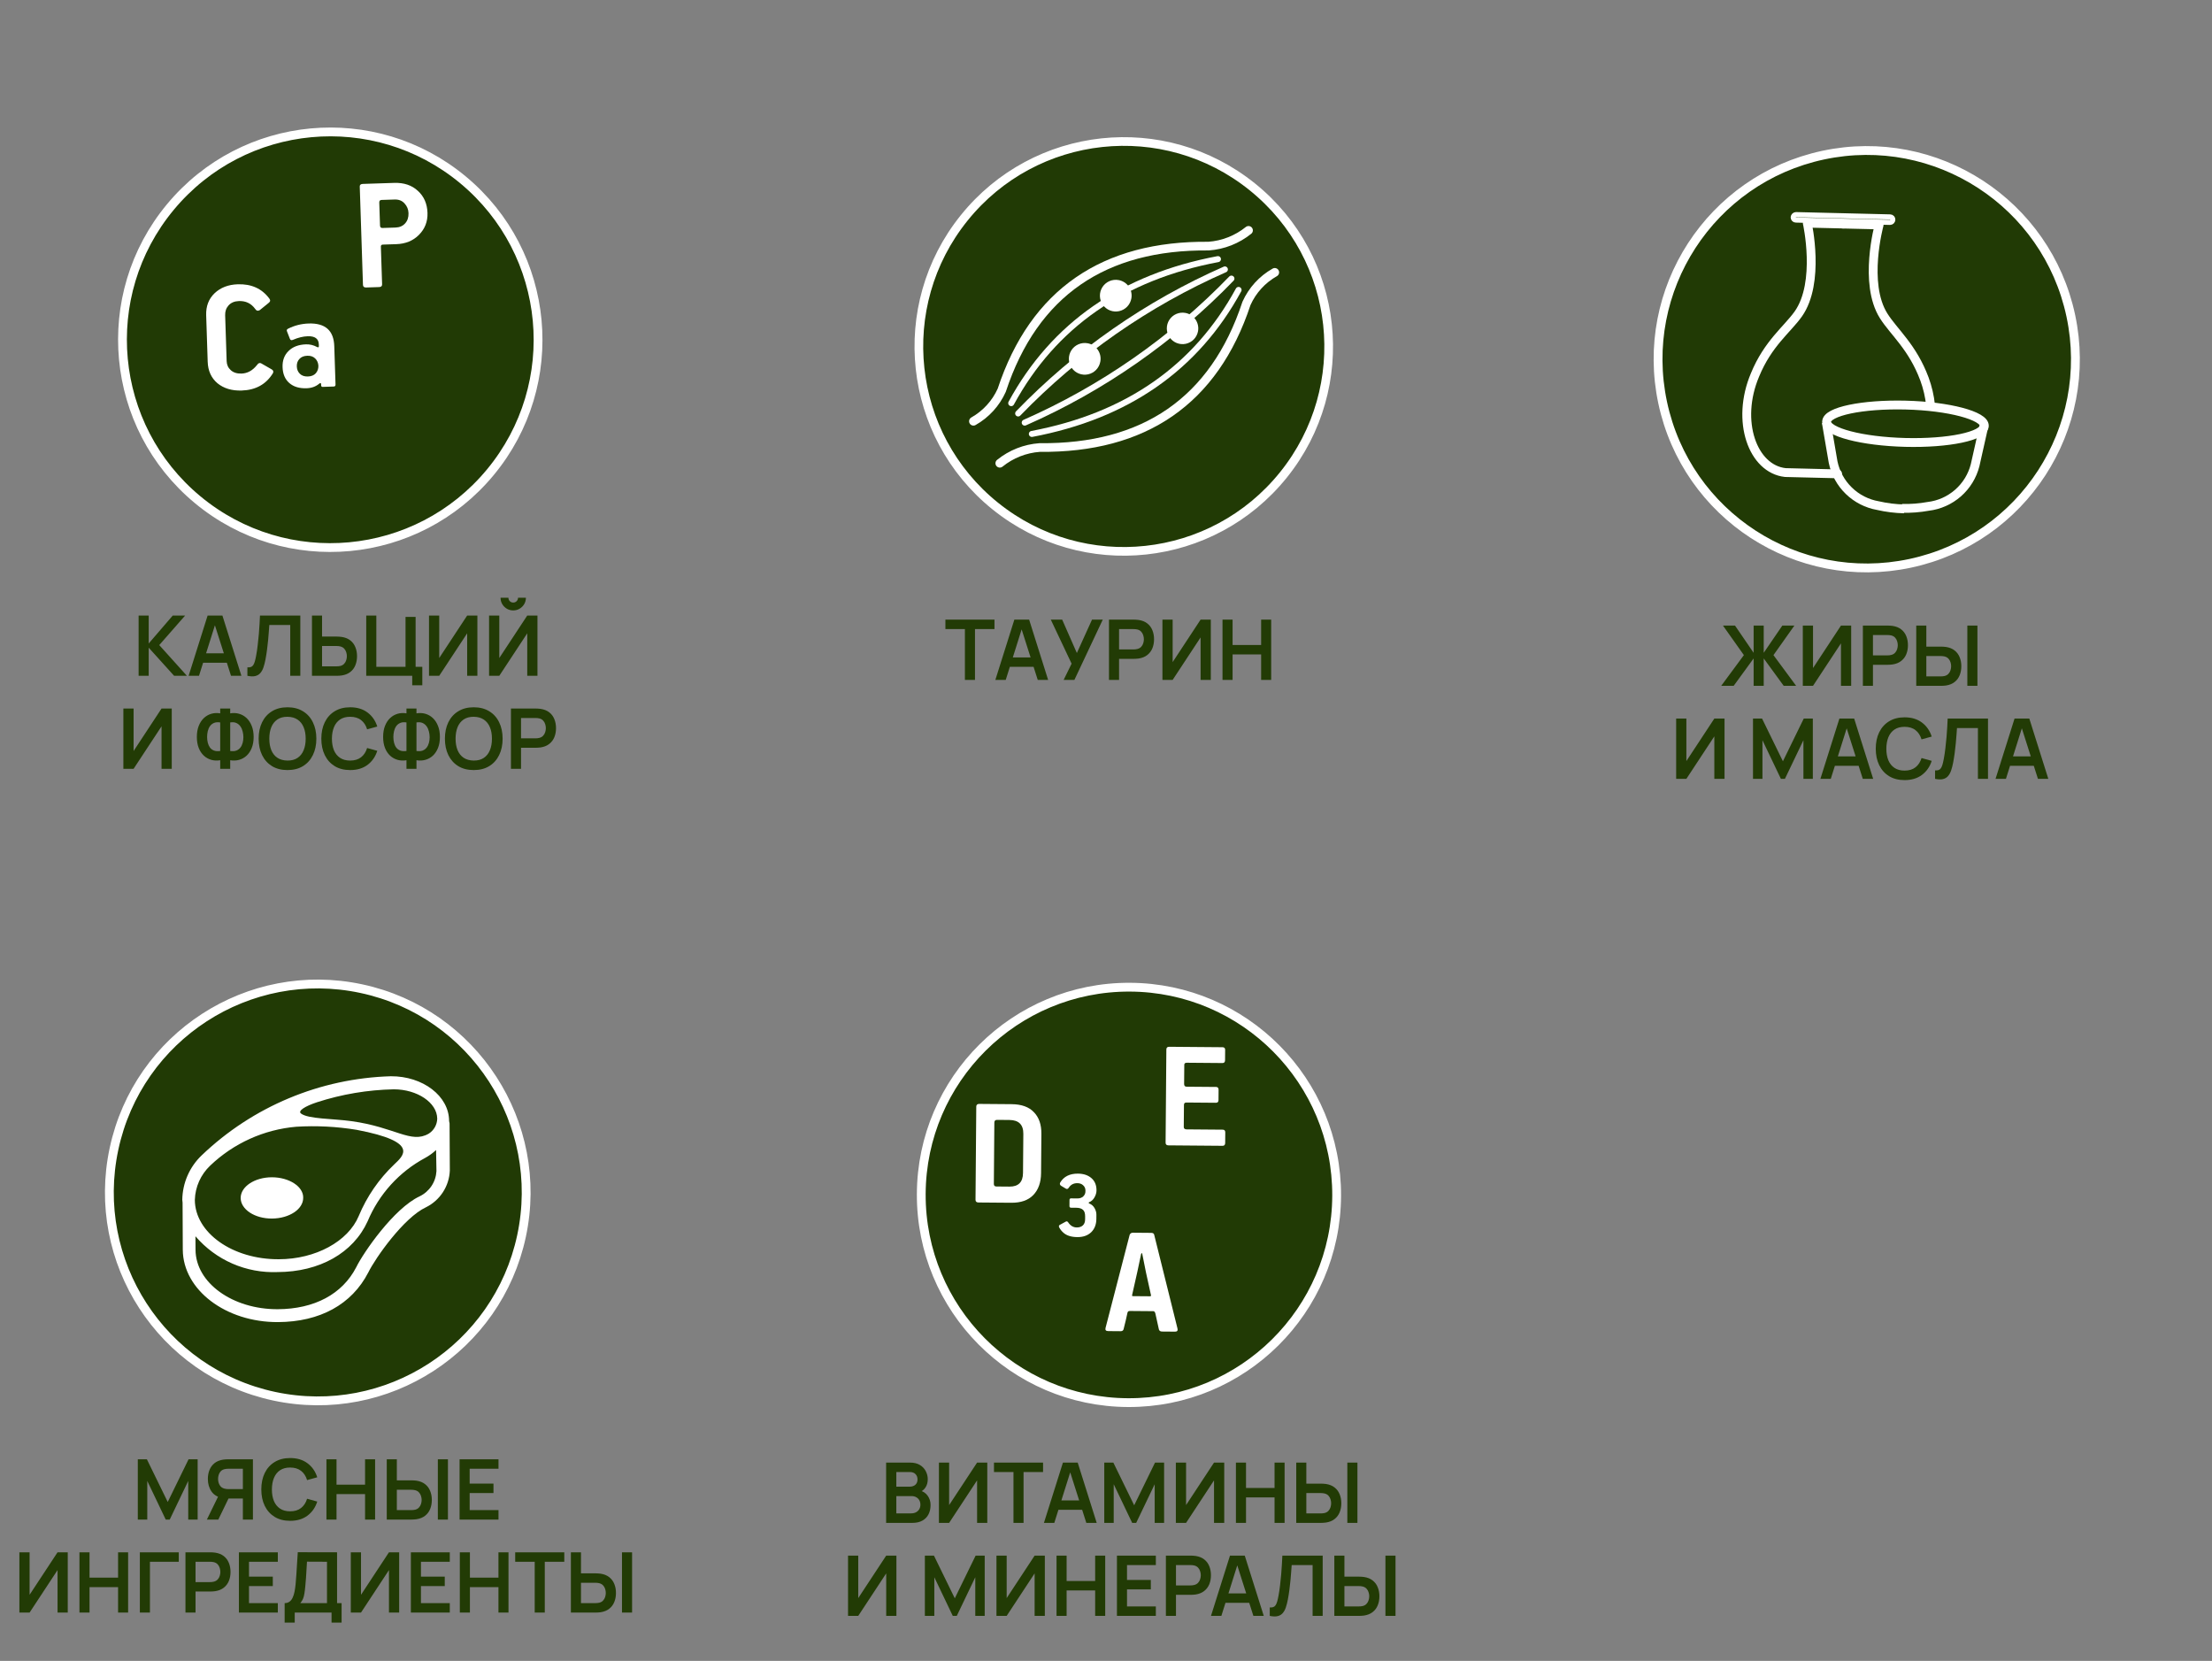 <?xml version="1.0" encoding="UTF-8"?> <svg xmlns="http://www.w3.org/2000/svg" width="333" height="250" viewBox="0 0 333 250" fill="none"><rect x="0" y="0" width="333" height="250" fill="#808080" stroke="none"/><g clip-path="url(#clip0_4065_1957)"><path d="M201.222 179.989C201.293 162.721 187.353 148.664 170.085 148.593C152.817 148.522 138.76 162.463 138.689 179.731C138.618 196.999 152.559 211.055 169.827 211.126C187.095 211.197 201.151 197.257 201.222 179.989Z" fill="#213A05" stroke="white" stroke-width="1.324" stroke-miterlimit="10"></path><path d="M173.762 185.889L177.255 199.939C177.348 200.276 177.227 200.444 176.89 200.441L174.942 200.425C174.686 200.423 174.526 200.317 174.464 200.109L173.93 197.699C173.868 197.474 173.765 197.361 173.62 197.36L170.061 197.331C170.013 197.331 169.973 197.338 169.941 197.354C169.909 197.354 169.876 197.37 169.844 197.401C169.828 197.417 169.812 197.433 169.796 197.449C169.795 197.465 169.779 197.497 169.747 197.545C169.73 197.593 169.722 197.625 169.722 197.641C169.572 198.361 169.381 199.169 169.149 200.065C169.099 200.273 168.946 200.376 168.69 200.374L166.838 200.359C166.485 200.356 166.35 200.195 166.433 199.875L170.058 185.883C170.14 185.659 170.309 185.548 170.566 185.55L173.307 185.573C173.58 185.575 173.731 185.68 173.762 185.889ZM173.256 194.88L172.514 191.507L171.959 188.736C171.944 188.624 171.904 188.6 171.839 188.663L171.791 188.735L171.215 191.448L170.442 194.881C170.425 194.977 170.424 195.041 170.44 195.073C170.456 195.089 170.512 195.098 170.608 195.099L173.109 195.119C173.27 195.12 173.319 195.041 173.256 194.88Z" fill="white"></path><path d="M178.638 169.995L184.073 170.039C184.33 170.041 184.457 170.178 184.455 170.451L184.442 172.038C184.439 172.327 184.31 172.47 184.054 172.468L175.901 172.401C175.612 172.399 175.469 172.261 175.472 171.989L175.586 157.969C175.588 157.696 175.733 157.561 176.022 157.563L184.03 157.629C184.303 157.631 184.438 157.76 184.436 158.017L184.423 159.58C184.421 159.868 184.291 160.012 184.035 160.01L178.672 159.966C178.415 159.964 178.286 160.067 178.285 160.275L178.261 163.161C178.259 163.434 178.386 163.571 178.643 163.573L183.067 163.609C183.324 163.611 183.451 163.757 183.449 164.045L183.436 165.584C183.434 165.857 183.305 165.992 183.048 165.99L178.599 165.954C178.359 165.952 178.237 166.071 178.235 166.312L178.208 169.63C178.206 169.871 178.35 169.992 178.638 169.995Z" fill="white"></path><path d="M152.239 181.041L147.309 181.001C147.005 180.998 146.853 180.861 146.856 180.588L146.97 166.568C146.972 166.295 147.125 166.16 147.43 166.163L152.288 166.202C153.779 166.214 154.898 166.616 155.645 167.408C156.408 168.184 156.784 169.269 156.773 170.664L156.725 176.58C156.713 177.991 156.319 179.094 155.543 179.889C154.783 180.669 153.682 181.052 152.239 181.041ZM149.998 178.593L151.97 178.609C153.317 178.62 153.996 177.936 154.007 176.558L154.055 170.666C154.066 169.287 153.367 168.592 151.956 168.58L150.104 168.565C149.831 168.563 149.694 168.698 149.692 168.971L149.617 178.205C149.615 178.462 149.742 178.591 149.998 178.593Z" fill="white"></path><path d="M165.049 183.467C165.042 184.313 164.78 184.986 164.262 185.486C163.744 185.975 163.052 186.217 162.185 186.21C161.298 186.202 160.615 185.995 160.134 185.588C159.844 185.344 159.614 185.06 159.446 184.736C159.377 184.574 159.408 184.454 159.539 184.374L160.466 183.868C160.587 183.808 160.698 183.844 160.797 183.976C161.136 184.493 161.567 184.753 162.091 184.758C162.474 184.761 162.777 184.662 163 184.463C163.234 184.253 163.352 183.952 163.355 183.559L163.359 183.105C163.363 182.631 163.255 182.298 163.035 182.105C162.815 181.901 162.478 181.798 162.024 181.794L161.254 181.788C161.082 181.787 160.997 181.705 160.999 181.544L161.006 180.607C161.007 180.456 161.089 180.381 161.25 180.382L162.202 180.39C162.565 180.393 162.858 180.289 163.081 180.08C163.305 179.86 163.413 179.599 163.405 179.296L163.406 179.175C163.399 178.863 163.28 178.605 163.05 178.401C162.83 178.198 162.543 178.095 162.191 178.092C161.636 178.088 161.211 178.306 160.916 178.747C160.783 178.957 160.636 179.017 160.476 178.925L159.754 178.495C159.553 178.373 159.504 178.206 159.607 177.995C160.148 177.093 161.038 176.647 162.278 176.657C163.124 176.664 163.803 176.891 164.313 177.338C164.823 177.786 165.075 178.403 165.069 179.189C165.066 179.541 164.962 179.893 164.758 180.244C164.564 180.585 164.305 180.82 163.981 180.949C163.921 180.968 163.89 180.998 163.89 181.038C163.89 181.079 163.914 181.114 163.965 181.145C164.326 181.289 164.596 181.523 164.775 181.847C164.964 182.171 165.057 182.504 165.054 182.847L165.049 183.467Z" fill="white"></path><path d="M133.399 229.225V220.153H136.996C137.61 220.153 138.111 220.277 138.502 220.525C138.897 220.768 139.189 221.081 139.378 221.463C139.571 221.846 139.667 222.24 139.667 222.648C139.667 223.148 139.548 223.572 139.308 223.92C139.073 224.269 138.752 224.504 138.345 224.626V224.311C138.916 224.441 139.348 224.712 139.642 225.124C139.94 225.535 140.09 226.003 140.09 226.528C140.09 227.066 139.987 227.536 139.781 227.939C139.575 228.343 139.268 228.658 138.861 228.884C138.458 229.111 137.958 229.225 137.362 229.225H133.399ZM134.936 227.795H137.173C137.437 227.795 137.675 227.742 137.885 227.637C138.095 227.528 138.258 227.377 138.376 227.184C138.498 226.986 138.559 226.753 138.559 226.484C138.559 226.241 138.506 226.022 138.401 225.829C138.296 225.636 138.143 225.483 137.941 225.369C137.74 225.252 137.498 225.193 137.217 225.193H134.936V227.795ZM134.936 223.775H136.978C137.196 223.775 137.391 223.733 137.563 223.649C137.736 223.565 137.872 223.442 137.973 223.278C138.074 223.114 138.124 222.912 138.124 222.673C138.124 222.358 138.023 222.096 137.822 221.886C137.62 221.676 137.339 221.571 136.978 221.571H134.936V223.775ZM148.63 229.225H147.093V222.83L142.885 229.225H141.348V220.153H142.885V226.547L147.093 220.153H148.63V229.225ZM152.571 229.225V221.577H149.635V220.153H157.025V221.577H154.089V229.225H152.571ZM157.156 229.225L160.016 220.153H162.24L165.1 229.225H163.537L160.942 221.085H161.282L158.718 229.225H157.156ZM158.75 227.259V225.842H163.512V227.259H158.75ZM166.239 229.225V220.153H167.606L170.743 226.579L173.88 220.153H175.247V229.225H173.83V223.41L171.045 229.225H170.44L167.662 223.41V229.225H166.239ZM184.299 229.225H182.762V222.83L178.554 229.225H177.017V220.153H178.554V226.547L182.762 220.153H184.299V229.225ZM186.06 229.225V220.153H187.578V223.971H191.875V220.153H193.387V229.225H191.875V225.394H187.578V229.225H186.06ZM195.14 229.225V220.153H196.658V223.322H198.889C198.973 223.322 199.086 223.326 199.229 223.334C199.371 223.339 199.502 223.351 199.619 223.372C200.14 223.452 200.571 223.626 200.911 223.895C201.255 224.164 201.509 224.504 201.673 224.916C201.841 225.323 201.925 225.775 201.925 226.27C201.925 226.77 201.841 227.226 201.673 227.637C201.509 228.044 201.255 228.383 200.911 228.651C200.571 228.92 200.14 229.094 199.619 229.174C199.502 229.191 199.371 229.204 199.229 229.212C199.09 229.22 198.977 229.225 198.889 229.225H195.14ZM196.658 227.801H198.826C198.914 227.801 199.008 227.797 199.109 227.788C199.214 227.78 199.313 227.765 199.405 227.744C199.653 227.681 199.848 227.57 199.991 227.41C200.138 227.251 200.241 227.07 200.3 226.869C200.363 226.663 200.394 226.463 200.394 226.27C200.394 226.077 200.363 225.88 200.3 225.678C200.241 225.476 200.138 225.296 199.991 225.136C199.848 224.977 199.653 224.865 199.405 224.802C199.313 224.777 199.214 224.76 199.109 224.752C199.008 224.743 198.914 224.739 198.826 224.739H196.658V227.801ZM202.832 229.225V220.153H204.35V229.225H202.832ZM134.948 243.225H133.411V236.83L129.203 243.225H127.666V234.153H129.203V240.547L133.411 234.153H134.948V243.225ZM139.231 243.225V234.153H140.598L143.736 240.579L146.873 234.153H148.24V243.225H146.822V237.41L144.038 243.225H143.433L140.655 237.41V243.225H139.231ZM157.292 243.225H155.755V236.83L151.547 243.225H150.01V234.153H151.547V240.547L155.755 234.153H157.292V243.225ZM159.053 243.225V234.153H160.571V237.971H164.868V234.153H166.38V243.225H164.868V239.394H160.571V243.225H159.053ZM168.146 243.225V234.153H174.004V235.577H169.664V237.813H173.248V239.237H169.664V241.801H174.004V243.225H168.146ZM175.516 243.225V234.153H179.264C179.352 234.153 179.466 234.157 179.604 234.166C179.743 234.17 179.871 234.183 179.988 234.204C180.513 234.283 180.946 234.458 181.286 234.726C181.631 234.995 181.885 235.335 182.048 235.747C182.216 236.154 182.3 236.608 182.3 237.108C182.3 237.603 182.216 238.057 182.048 238.468C181.88 238.876 181.624 239.214 181.28 239.483C180.94 239.751 180.509 239.926 179.988 240.006C179.871 240.022 179.741 240.035 179.598 240.043C179.459 240.052 179.348 240.056 179.264 240.056H177.034V243.225H175.516ZM177.034 238.638H179.201C179.285 238.638 179.38 238.634 179.485 238.626C179.589 238.617 179.686 238.601 179.774 238.575C180.026 238.512 180.224 238.401 180.366 238.242C180.513 238.082 180.616 237.901 180.675 237.7C180.738 237.498 180.77 237.301 180.77 237.108C180.77 236.914 180.738 236.717 180.675 236.516C180.616 236.31 180.513 236.127 180.366 235.967C180.224 235.808 180.026 235.697 179.774 235.634C179.686 235.608 179.589 235.594 179.485 235.589C179.38 235.581 179.285 235.577 179.201 235.577H177.034V238.638ZM182.305 243.225L185.165 234.153H187.389L190.249 243.225H188.687L186.091 235.085H186.431L183.867 243.225H182.305ZM183.899 241.259V239.842H188.661V241.259H183.899ZM191.152 243.225V241.952C191.353 241.965 191.523 241.95 191.662 241.908C191.8 241.862 191.916 241.776 192.008 241.65C192.105 241.52 192.189 241.337 192.26 241.102C192.332 240.862 192.401 240.562 192.468 240.201C192.565 239.684 192.645 239.147 192.708 238.588C192.775 238.025 192.831 237.473 192.878 236.931C192.924 236.385 192.96 235.873 192.985 235.394C193.01 234.915 193.031 234.502 193.048 234.153H199.121V243.225H197.602V235.577H194.453C194.432 235.858 194.406 236.198 194.377 236.597C194.352 236.992 194.316 237.421 194.27 237.883C194.228 238.345 194.173 238.823 194.106 239.319C194.043 239.814 193.965 240.302 193.873 240.78C193.789 241.217 193.688 241.61 193.571 241.958C193.453 242.303 193.296 242.588 193.098 242.815C192.905 243.038 192.651 243.187 192.336 243.262C192.025 243.338 191.63 243.325 191.152 243.225ZM200.874 243.225V234.153H202.392V237.322H204.622C204.706 237.322 204.82 237.326 204.962 237.334C205.105 237.339 205.235 237.351 205.353 237.372C205.874 237.452 206.304 237.626 206.644 237.895C206.989 238.164 207.243 238.504 207.407 238.916C207.575 239.323 207.659 239.775 207.659 240.27C207.659 240.77 207.575 241.226 207.407 241.637C207.243 242.044 206.989 242.383 206.644 242.651C206.304 242.92 205.874 243.094 205.353 243.174C205.235 243.191 205.105 243.204 204.962 243.212C204.824 243.22 204.71 243.225 204.622 243.225H200.874ZM202.392 241.801H204.559C204.647 241.801 204.742 241.797 204.843 241.788C204.948 241.78 205.046 241.765 205.139 241.744C205.387 241.681 205.582 241.57 205.725 241.41C205.872 241.251 205.974 241.07 206.033 240.869C206.096 240.663 206.128 240.463 206.128 240.27C206.128 240.077 206.096 239.88 206.033 239.678C205.974 239.476 205.872 239.296 205.725 239.136C205.582 238.977 205.387 238.865 205.139 238.802C205.046 238.777 204.948 238.76 204.843 238.752C204.742 238.743 204.647 238.739 204.559 238.739H202.392V241.801ZM208.566 243.225V234.153H210.084V243.225H208.566Z" fill="#223B05"></path><path d="M193.206 71.488C203.888 58.216 201.788 38.799 188.517 28.117C175.246 17.435 155.828 19.534 145.146 32.805C134.464 46.077 136.563 65.495 149.835 76.176C163.106 86.858 182.524 84.759 193.206 71.488Z" fill="#213A05" stroke="white" stroke-width="1.306" stroke-miterlimit="10"></path><path d="M146.543 63.409C148.425 62.347 149.918 60.711 150.804 58.74C155.678 43.981 166.261 36.891 181.94 37.045C184.14 36.886 186.238 36.059 187.956 34.676" stroke="white" stroke-width="1.306" stroke-linecap="round" stroke-linejoin="round"></path><path d="M152.232 60.681C158.64 48.904 169.087 41.696 183.352 39.003" stroke="white" stroke-width="0.905" stroke-linecap="round" stroke-linejoin="round"></path><path d="M153.277 62.233C162.147 53.057 172.716 45.694 184.397 40.555" stroke="white" stroke-width="0.905" stroke-linecap="round" stroke-linejoin="round"></path><path d="M186.457 43.64C180.049 55.416 169.602 62.625 155.338 65.317" stroke="white" stroke-width="0.905" stroke-linecap="round" stroke-linejoin="round"></path><path d="M185.381 41.935C176.512 51.111 165.942 58.474 154.262 63.613" stroke="white" stroke-width="0.905" stroke-linecap="round" stroke-linejoin="round"></path><path d="M191.908 40.997C190.025 42.059 188.532 43.695 187.647 45.667C182.773 60.425 172.19 67.515 156.511 67.362C154.316 67.519 152.222 68.346 150.512 69.73" stroke="white" stroke-width="1.306" stroke-linecap="round" stroke-linejoin="round"></path><path d="M170.318 44.917C170.236 45.382 170.018 45.813 169.692 46.154C169.365 46.495 168.944 46.732 168.483 46.834C168.022 46.936 167.541 46.898 167.101 46.727C166.66 46.555 166.281 46.257 166.011 45.869C165.741 45.482 165.592 45.023 165.582 44.55C165.573 44.078 165.705 43.614 165.96 43.216C166.215 42.819 166.582 42.505 167.015 42.317C167.448 42.128 167.927 42.072 168.392 42.156C168.701 42.21 168.995 42.324 169.259 42.492C169.524 42.66 169.752 42.878 169.931 43.135C170.11 43.392 170.236 43.681 170.303 43.987C170.369 44.293 170.374 44.609 170.318 44.917Z" fill="white"></path><path d="M165.646 54.427C165.564 54.892 165.346 55.322 165.02 55.664C164.693 56.005 164.272 56.242 163.811 56.344C163.35 56.446 162.869 56.408 162.429 56.236C161.989 56.065 161.609 55.766 161.339 55.379C161.069 54.991 160.92 54.532 160.911 54.06C160.901 53.588 161.033 53.123 161.288 52.726C161.543 52.328 161.91 52.015 162.343 51.827C162.776 51.638 163.255 51.582 163.72 51.666C164.029 51.719 164.323 51.833 164.587 52.001C164.852 52.169 165.08 52.388 165.259 52.645C165.438 52.902 165.564 53.191 165.631 53.497C165.697 53.803 165.702 54.119 165.646 54.427Z" fill="white"></path><path d="M180.353 49.86C180.268 50.32 180.048 50.745 179.722 51.081C179.396 51.417 178.978 51.648 178.52 51.747C178.062 51.845 177.586 51.805 177.15 51.633C176.715 51.46 176.341 51.163 176.075 50.778C175.808 50.392 175.662 49.937 175.655 49.469C175.647 49.001 175.778 48.541 176.032 48.148C176.285 47.754 176.65 47.444 177.079 47.258C177.508 47.071 177.983 47.016 178.444 47.099C178.751 47.155 179.044 47.27 179.306 47.439C179.568 47.608 179.794 47.827 179.972 48.083C180.149 48.34 180.274 48.629 180.339 48.934C180.405 49.239 180.409 49.553 180.353 49.86Z" fill="white"></path><path d="M145.259 102.339V94.691H142.323V93.267H149.713V94.691H146.777V102.339H145.259ZM149.844 102.339L152.704 93.267H154.928L157.788 102.339H156.225L153.63 94.2H153.97L151.406 102.339H149.844ZM151.438 100.373V98.956H156.2V100.373H151.438ZM160.124 102.339L161.321 99.895L158.19 93.267H159.903L162.114 98.294L164.395 93.267H166.014L161.743 102.339H160.124ZM166.949 102.339V93.267H170.697C170.785 93.267 170.899 93.272 171.037 93.28C171.176 93.284 171.304 93.297 171.422 93.318C171.947 93.398 172.379 93.572 172.719 93.841C173.064 94.109 173.318 94.45 173.482 94.861C173.65 95.269 173.734 95.722 173.734 96.222C173.734 96.718 173.65 97.171 173.482 97.583C173.314 97.99 173.057 98.328 172.713 98.597C172.373 98.866 171.942 99.04 171.422 99.12C171.304 99.137 171.174 99.149 171.031 99.158C170.892 99.166 170.781 99.17 170.697 99.17H168.467V102.339H166.949ZM168.467 97.753H170.634C170.718 97.753 170.813 97.749 170.918 97.74C171.023 97.732 171.119 97.715 171.207 97.69C171.459 97.627 171.657 97.516 171.8 97.356C171.947 97.196 172.049 97.016 172.108 96.814C172.171 96.612 172.203 96.415 172.203 96.222C172.203 96.029 172.171 95.831 172.108 95.63C172.049 95.424 171.947 95.241 171.8 95.082C171.657 94.922 171.459 94.811 171.207 94.748C171.119 94.723 171.023 94.708 170.918 94.704C170.813 94.695 170.718 94.691 170.634 94.691H168.467V97.753ZM182.278 102.339H180.741V95.945L176.533 102.339H174.996V93.267H176.533V99.662L180.741 93.267H182.278V102.339ZM184.039 102.339V93.267H185.557V97.085H189.854V93.267H191.366V102.339H189.854V98.509H185.557V102.339H184.039Z" fill="#223B05"></path><path d="M259.114 103.233L262.529 98.609L259.379 94.162H261.193L263.996 98.263V94.162H265.515V98.263L268.318 94.162H270.132L266.982 98.609L270.397 103.233H268.526L265.515 99.107V103.233H263.996V99.107L260.991 103.233H259.114ZM278.681 103.233H277.144V96.839L272.936 103.233H271.399V94.162H272.936V100.556L277.144 94.162H278.681V103.233ZM280.442 103.233V94.162H284.191C284.279 94.162 284.392 94.166 284.531 94.174C284.669 94.179 284.797 94.191 284.915 94.212C285.44 94.292 285.873 94.466 286.213 94.735C286.557 95.004 286.811 95.344 286.975 95.756C287.143 96.163 287.227 96.617 287.227 97.117C287.227 97.612 287.143 98.066 286.975 98.477C286.807 98.885 286.551 99.223 286.206 99.491C285.866 99.76 285.436 99.934 284.915 100.014C284.797 100.031 284.667 100.044 284.524 100.052C284.386 100.06 284.275 100.065 284.191 100.065H281.96V103.233H280.442ZM281.96 98.647H284.128C284.212 98.647 284.306 98.643 284.411 98.635C284.516 98.626 284.613 98.609 284.701 98.584C284.953 98.521 285.15 98.41 285.293 98.25C285.44 98.091 285.543 97.91 285.602 97.709C285.665 97.507 285.696 97.31 285.696 97.117C285.696 96.923 285.665 96.726 285.602 96.524C285.543 96.319 285.44 96.136 285.293 95.976C285.15 95.817 284.953 95.705 284.701 95.642C284.613 95.617 284.516 95.603 284.411 95.598C284.306 95.59 284.212 95.586 284.128 95.586H281.96V98.647ZM288.476 103.233V94.162H289.995V97.331H292.225C292.309 97.331 292.422 97.335 292.565 97.343C292.708 97.347 292.838 97.36 292.956 97.381C293.476 97.461 293.907 97.635 294.247 97.904C294.591 98.173 294.845 98.513 295.009 98.924C295.177 99.332 295.261 99.783 295.261 100.279C295.261 100.779 295.177 101.234 295.009 101.646C294.845 102.053 294.591 102.391 294.247 102.66C293.907 102.929 293.476 103.103 292.956 103.183C292.838 103.2 292.708 103.212 292.565 103.221C292.426 103.229 292.313 103.233 292.225 103.233H288.476ZM289.995 101.81H292.162C292.25 101.81 292.344 101.805 292.445 101.797C292.55 101.789 292.649 101.774 292.741 101.753C292.989 101.69 293.184 101.579 293.327 101.419C293.474 101.26 293.577 101.079 293.636 100.877C293.699 100.672 293.73 100.472 293.73 100.279C293.73 100.086 293.699 99.888 293.636 99.687C293.577 99.485 293.474 99.305 293.327 99.145C293.184 98.985 292.989 98.874 292.741 98.811C292.649 98.786 292.55 98.769 292.445 98.761C292.344 98.752 292.25 98.748 292.162 98.748H289.995V101.81ZM296.168 103.233V94.162H297.687V103.233H296.168ZM259.616 117.233H258.079V110.839L253.871 117.233H252.334V108.162H253.871V114.556L258.079 108.162H259.616V117.233ZM263.9 117.233V108.162H265.267L268.404 114.588L271.541 108.162H272.908V117.233H271.491V111.419L268.706 117.233H268.101L265.323 111.419V117.233H263.9ZM274.048 117.233L276.908 108.162H279.132L281.992 117.233H280.429L277.834 109.094H278.174L275.61 117.233H274.048ZM275.642 115.268V113.851H280.404V115.268H275.642ZM286.721 117.422C285.814 117.422 285.037 117.225 284.39 116.83C283.743 116.431 283.246 115.877 282.897 115.167C282.553 114.457 282.381 113.634 282.381 112.698C282.381 111.761 282.553 110.938 282.897 110.228C283.246 109.518 283.743 108.966 284.39 108.571C285.037 108.172 285.814 107.973 286.721 107.973C287.767 107.973 288.638 108.235 289.335 108.76C290.033 109.281 290.522 109.985 290.803 110.871L289.272 111.293C289.096 110.701 288.796 110.239 288.372 109.907C287.947 109.571 287.397 109.403 286.721 109.403C286.112 109.403 285.604 109.539 285.197 109.812C284.793 110.085 284.489 110.47 284.283 110.965C284.082 111.457 283.979 112.034 283.974 112.698C283.974 113.361 284.075 113.941 284.277 114.436C284.483 114.928 284.789 115.31 285.197 115.583C285.604 115.856 286.112 115.992 286.721 115.992C287.397 115.992 287.947 115.824 288.372 115.488C288.796 115.152 289.096 114.69 289.272 114.102L290.803 114.525C290.522 115.411 290.033 116.116 289.335 116.641C288.638 117.162 287.767 117.422 286.721 117.422ZM291.31 117.233V115.961C291.512 115.973 291.682 115.959 291.821 115.917C291.959 115.871 292.075 115.784 292.167 115.658C292.264 115.528 292.348 115.346 292.419 115.11C292.49 114.871 292.56 114.571 292.627 114.21C292.724 113.693 292.803 113.155 292.866 112.597C292.934 112.034 292.99 111.482 293.036 110.94C293.083 110.394 293.118 109.882 293.144 109.403C293.169 108.924 293.19 108.511 293.207 108.162H299.279V117.233H297.761V109.586H294.611C294.59 109.867 294.565 110.207 294.536 110.606C294.511 111.001 294.475 111.429 294.429 111.891C294.387 112.353 294.332 112.832 294.265 113.328C294.202 113.823 294.124 114.31 294.032 114.789C293.948 115.226 293.847 115.619 293.729 115.967C293.612 116.312 293.454 116.597 293.257 116.824C293.064 117.047 292.81 117.196 292.495 117.271C292.184 117.347 291.789 117.334 291.31 117.233ZM300.415 117.233L303.275 108.162H305.499L308.359 117.233H306.797L304.201 109.094H304.542L301.978 117.233H300.415ZM302.009 115.268V113.851H306.772V115.268H302.009Z" fill="#223B05"></path><path d="M311.745 47.53C308.132 30.563 291.449 19.737 274.483 23.349C257.516 26.962 246.69 43.645 250.303 60.612C253.915 77.579 270.598 88.405 287.565 84.792C304.532 81.179 315.358 64.496 311.745 47.53Z" fill="#213A05" stroke="white" stroke-width="1.33" stroke-miterlimit="10"></path><path d="M277.5 33.721L272.076 33.593C272.076 33.593 274.069 42.509 270.723 47.25C269.053 49.602 266.146 51.693 264.201 56.436C261.254 63.406 263.863 70.593 268.767 71.13L276.634 71.322" stroke="white" stroke-width="1.33" stroke-linecap="round" stroke-linejoin="round"></path><path d="M277.465 33.728L282.889 33.855C282.889 33.855 280.469 42.66 283.578 47.558C285.109 49.987 287.916 52.217 289.715 57.053C290.183 58.329 290.491 59.659 290.632 61.011" stroke="white" stroke-width="1.33" stroke-linecap="round" stroke-linejoin="round"></path><path d="M284.533 33.471L270.354 33.12C270.3 33.12 270.247 33.109 270.197 33.088C270.148 33.067 270.103 33.036 270.066 32.997C270.029 32.959 270 32.913 269.981 32.863C269.962 32.813 269.953 32.759 269.955 32.706C269.964 32.6 270.01 32.501 270.087 32.428C270.163 32.355 270.264 32.312 270.369 32.307L284.565 32.653C284.618 32.656 284.669 32.668 284.717 32.691C284.765 32.713 284.808 32.744 284.843 32.783C284.879 32.822 284.906 32.868 284.924 32.917C284.942 32.967 284.95 33.02 284.947 33.072C284.942 33.179 284.897 33.28 284.82 33.354C284.742 33.428 284.64 33.47 284.533 33.471Z" stroke="white" stroke-width="0.771" stroke-linecap="round" stroke-linejoin="round"></path><path d="M298.73 64.088C298.68 65.646 293.319 66.759 286.825 66.595C280.332 66.431 274.945 65.035 274.978 63.481C275.011 61.928 280.372 60.815 286.882 60.974C293.393 61.134 298.755 62.572 298.73 64.088Z" stroke="white" stroke-width="1.33" stroke-linecap="round" stroke-linejoin="round"></path><path d="M286.652 76.596C285.325 76.566 284.005 76.402 282.712 76.106C281.06 75.817 279.534 75.038 278.331 73.871C277.127 72.704 276.303 71.202 275.963 69.56L274.937 63.583" stroke="white" stroke-width="1.33" stroke-miterlimit="10"></path><path d="M286.328 76.521C287.649 76.555 288.971 76.454 290.271 76.219C291.938 76.02 293.506 75.32 294.768 74.212C296.03 73.105 296.926 71.641 297.34 70.013L298.667 64.106" stroke="white" stroke-width="1.33" stroke-miterlimit="10"></path><path d="M20.746 228.727V219.655H22.113L25.25 226.081L28.387 219.655H29.754V228.727H28.337V222.912L25.553 228.727H24.948L22.17 222.912V228.727H20.746ZM38.076 228.727H36.564V225.558H34.221L33.572 225.501C32.799 225.375 32.226 225.048 31.852 224.518C31.478 223.985 31.291 223.349 31.291 222.61C31.291 222.11 31.375 221.656 31.543 221.249C31.711 220.837 31.965 220.497 32.305 220.228C32.646 219.96 33.078 219.785 33.603 219.706C33.725 219.685 33.853 219.672 33.987 219.668C34.126 219.659 34.239 219.655 34.328 219.655H38.076V228.727ZM32.866 228.727H31.146L33.112 224.695L34.655 225.035L32.866 228.727ZM36.564 224.14V221.079H34.391C34.307 221.079 34.212 221.083 34.107 221.091C34.002 221.096 33.906 221.11 33.817 221.136C33.565 221.199 33.366 221.31 33.219 221.469C33.076 221.629 32.975 221.812 32.916 222.017C32.858 222.219 32.828 222.416 32.828 222.61C32.828 222.803 32.858 223 32.916 223.202C32.975 223.403 33.076 223.584 33.219 223.744C33.366 223.903 33.565 224.014 33.817 224.077C33.906 224.103 34.002 224.119 34.107 224.128C34.212 224.136 34.307 224.14 34.391 224.14H36.564ZM43.678 228.916C42.771 228.916 41.994 228.718 41.347 228.323C40.7 227.924 40.203 227.37 39.854 226.66C39.51 225.951 39.338 225.127 39.338 224.191C39.338 223.254 39.51 222.431 39.854 221.721C40.203 221.012 40.7 220.459 41.347 220.065C41.994 219.666 42.771 219.466 43.678 219.466C44.724 219.466 45.595 219.729 46.292 220.254C46.99 220.774 47.479 221.478 47.76 222.364L46.23 222.786C46.053 222.194 45.753 221.732 45.329 221.4C44.904 221.064 44.354 220.896 43.678 220.896C43.069 220.896 42.561 221.033 42.154 221.306C41.751 221.579 41.446 221.963 41.24 222.458C41.039 222.95 40.936 223.527 40.931 224.191C40.931 224.854 41.032 225.434 41.234 225.93C41.44 226.421 41.746 226.803 42.154 227.076C42.561 227.349 43.069 227.486 43.678 227.486C44.354 227.486 44.904 227.318 45.329 226.982C45.753 226.646 46.053 226.184 46.23 225.596L47.76 226.018C47.479 226.904 46.99 227.609 46.292 228.134C45.595 228.655 44.724 228.916 43.678 228.916ZM49.144 228.727V219.655H50.662V223.473H54.958V219.655H56.47V228.727H54.958V224.896H50.662V228.727H49.144ZM58.224 228.727V219.655H59.742V222.824H61.972C62.056 222.824 62.169 222.828 62.312 222.836C62.455 222.841 62.585 222.853 62.703 222.874C63.223 222.954 63.654 223.128 63.994 223.397C64.338 223.666 64.592 224.006 64.756 224.418C64.924 224.825 65.008 225.276 65.008 225.772C65.008 226.272 64.924 226.727 64.756 227.139C64.592 227.546 64.338 227.885 63.994 228.153C63.654 228.422 63.223 228.596 62.703 228.676C62.585 228.693 62.455 228.706 62.312 228.714C62.173 228.722 62.06 228.727 61.972 228.727H58.224ZM59.742 227.303H61.909C61.997 227.303 62.092 227.299 62.192 227.29C62.297 227.282 62.396 227.267 62.488 227.246C62.736 227.183 62.931 227.072 63.074 226.912C63.221 226.753 63.324 226.572 63.383 226.371C63.446 226.165 63.477 225.965 63.477 225.772C63.477 225.579 63.446 225.381 63.383 225.18C63.324 224.978 63.221 224.798 63.074 224.638C62.931 224.479 62.736 224.367 62.488 224.304C62.396 224.279 62.297 224.262 62.192 224.254C62.092 224.245 61.997 224.241 61.909 224.241H59.742V227.303ZM65.915 228.727V219.655H67.433V228.727H65.915ZM69.187 228.727V219.655H75.045V221.079H70.705V223.315H74.289V224.739H70.705V227.303H75.045V228.727H69.187ZM10.2 242.727H8.663V236.332L4.455 242.727H2.918V233.655H4.455V240.049L8.663 233.655H10.2V242.727ZM11.961 242.727V233.655H13.479V237.473H17.776V233.655H19.287V242.727H17.776V238.896H13.479V242.727H11.961ZM21.054 242.727V233.655H26.912V235.079H22.572V242.727H21.054ZM27.919 242.727V233.655H31.667C31.756 233.655 31.869 233.659 32.008 233.668C32.146 233.672 32.274 233.685 32.392 233.706C32.917 233.785 33.349 233.96 33.69 234.228C34.034 234.497 34.288 234.837 34.452 235.249C34.62 235.656 34.704 236.11 34.704 236.61C34.704 237.105 34.62 237.559 34.452 237.97C34.284 238.378 34.028 238.716 33.683 238.985C33.343 239.253 32.913 239.428 32.392 239.507C32.274 239.524 32.144 239.537 32.001 239.545C31.863 239.554 31.751 239.558 31.667 239.558H29.437V242.727H27.919ZM29.437 238.14H31.604C31.688 238.14 31.783 238.136 31.888 238.128C31.993 238.119 32.09 238.103 32.178 238.077C32.43 238.014 32.627 237.903 32.77 237.744C32.917 237.584 33.02 237.403 33.079 237.202C33.142 237 33.173 236.803 33.173 236.61C33.173 236.416 33.142 236.219 33.079 236.017C33.02 235.812 32.917 235.629 32.77 235.469C32.627 235.31 32.43 235.199 32.178 235.136C32.09 235.11 31.993 235.096 31.888 235.091C31.783 235.083 31.688 235.079 31.604 235.079H29.437V238.14ZM35.966 242.727V233.655H41.825V235.079H37.484V237.315H41.069V238.739H37.484V241.303H41.825V242.727H35.966ZM42.851 244.238V241.303C43.145 241.303 43.391 241.229 43.588 241.082C43.785 240.935 43.943 240.732 44.06 240.471C44.182 240.211 44.277 239.909 44.344 239.564C44.411 239.216 44.464 238.846 44.501 238.455C44.548 237.939 44.587 237.433 44.621 236.937C44.655 236.437 44.686 235.921 44.716 235.388C44.749 234.85 44.787 234.268 44.829 233.643L50.744 233.655V241.303H51.425V244.238H49.913V242.727H44.369V244.238H42.851ZM45.213 241.303H49.226V235.079L46.215 235.066C46.185 235.507 46.16 235.919 46.139 236.301C46.123 236.679 46.099 237.063 46.07 237.454C46.045 237.844 46.009 238.271 45.963 238.733C45.921 239.186 45.875 239.564 45.824 239.867C45.778 240.169 45.709 240.431 45.617 240.654C45.524 240.872 45.39 241.089 45.213 241.303ZM60.092 242.727H58.555V236.332L54.347 242.727H52.81V233.655H54.347V240.049L58.555 233.655H60.092V242.727ZM61.853 242.727V233.655H67.712V235.079H63.372V237.315H66.956V238.739H63.372V241.303H67.712V242.727H61.853ZM69.224 242.727V233.655H70.742V237.473H75.038V233.655H76.55V242.727H75.038V238.896H70.742V242.727H69.224ZM80.496 242.727V235.079H77.56V233.655H84.95V235.079H82.014V242.727H80.496ZM85.944 242.727V233.655H87.463V236.824H89.693C89.777 236.824 89.89 236.828 90.033 236.836C90.175 236.841 90.306 236.853 90.423 236.874C90.944 236.954 91.375 237.128 91.715 237.397C92.059 237.666 92.313 238.006 92.477 238.418C92.645 238.825 92.729 239.276 92.729 239.772C92.729 240.272 92.645 240.727 92.477 241.139C92.313 241.546 92.059 241.885 91.715 242.153C91.375 242.422 90.944 242.596 90.423 242.676C90.306 242.693 90.175 242.706 90.033 242.714C89.894 242.722 89.781 242.727 89.693 242.727H85.944ZM87.463 241.303H89.63C89.718 241.303 89.812 241.299 89.913 241.29C90.018 241.282 90.117 241.267 90.209 241.246C90.457 241.183 90.652 241.072 90.795 240.912C90.942 240.753 91.045 240.572 91.104 240.371C91.167 240.165 91.198 239.965 91.198 239.772C91.198 239.579 91.167 239.381 91.104 239.18C91.045 238.978 90.942 238.798 90.795 238.638C90.652 238.479 90.457 238.367 90.209 238.304C90.117 238.279 90.018 238.262 89.913 238.254C89.812 238.245 89.718 238.241 89.63 238.241H87.463V241.303ZM93.636 242.727V233.655H95.154V242.727H93.636Z" fill="#223B05"></path><path d="M78.513 186.042C82.132 169.1 71.333 152.431 54.391 148.812C37.449 145.192 20.781 155.992 17.161 172.934C13.542 189.875 24.341 206.544 41.283 210.163C58.225 213.783 74.893 202.983 78.513 186.042Z" fill="#213A05" stroke="white" stroke-width="1.328" stroke-miterlimit="10"></path><path d="M67.609 168.738C67.606 164.978 63.662 161.972 58.84 161.999C48.2 162.307 38.052 166.549 30.359 173.906C29.453 174.771 28.729 175.809 28.228 176.957C27.728 178.105 27.46 179.342 27.442 180.594L27.486 181.026L27.518 188.124C27.563 194.156 33.988 199.048 41.861 199.004C48.151 198.972 52.948 196.36 55.438 191.541C56.49 189.389 60.781 183.277 64.119 181.725C65.161 181.211 66.046 180.425 66.679 179.451C67.313 178.476 67.672 177.349 67.718 176.187L67.68 169.106C67.662 168.982 67.638 168.859 67.609 168.738ZM31.65 175.443C35.177 172.077 39.747 170.016 44.604 169.598C47.642 169.414 50.69 169.57 53.693 170.063C63.354 171.896 60.637 174.027 59.346 175.271C57.041 177.462 55.221 180.11 54 183.046C52.406 186.85 47.521 189.537 41.975 189.543C35.025 189.58 29.359 185.569 29.331 180.616C29.389 178.652 30.223 176.792 31.65 175.443ZM65.705 176.283C65.659 177.087 65.399 177.863 64.95 178.531C64.501 179.199 63.881 179.735 63.155 180.081C59.269 181.909 54.695 188.561 53.629 190.745C51.538 194.792 47.346 197.037 41.809 197.065C35.014 197.092 29.457 193.09 29.436 188.12L29.424 186.085C30.944 187.859 32.846 189.265 34.986 190.199C37.127 191.132 39.452 191.568 41.785 191.474C48.107 191.456 53.175 188.601 55.349 183.818C57.056 179.744 60.111 176.38 64.003 174.292C64.599 173.966 65.152 173.567 65.648 173.102L65.705 176.283ZM64.536 170.644C61.859 172.19 59.515 169.667 52.906 168.757C50.154 168.373 46.329 168.442 45.294 167.595C44.818 167.207 45.92 166.504 47.729 165.91C51.462 164.702 55.352 164.047 59.274 163.966C62.808 163.963 65.801 165.969 65.822 168.383C65.811 168.837 65.687 169.281 65.463 169.675C65.238 170.069 64.92 170.402 64.536 170.644Z" fill="white"></path><path d="M45.644 180.293C45.657 182.009 43.552 183.4 40.951 183.419C38.35 183.437 36.245 182.047 36.232 180.332C36.218 178.616 38.33 177.209 40.924 177.206C43.519 177.204 45.694 178.605 45.644 180.293Z" fill="white"></path><path d="M20.868 101.722V92.65H22.386V96.859L26.009 92.65H27.873L23.974 97.098L28.138 101.722H26.21L22.386 97.489V101.722H20.868ZM28.396 101.722L31.256 92.65H33.48L36.34 101.722H34.777L32.182 93.583H32.522L29.958 101.722H28.396ZM29.989 99.756V98.339H34.752V99.756H29.989ZM37.242 101.722V100.449C37.444 100.462 37.614 100.447 37.752 100.405C37.891 100.359 38.007 100.273 38.099 100.147C38.196 100.017 38.28 99.834 38.351 99.599C38.422 99.36 38.492 99.059 38.559 98.698C38.656 98.181 38.735 97.644 38.798 97.085C38.865 96.523 38.922 95.97 38.968 95.429C39.014 94.883 39.05 94.37 39.075 93.891C39.101 93.413 39.122 92.999 39.138 92.65H45.211V101.722H43.693V94.074H40.543C40.522 94.356 40.497 94.696 40.468 95.095C40.443 95.49 40.407 95.918 40.361 96.38C40.319 96.842 40.264 97.321 40.197 97.816C40.134 98.312 40.056 98.799 39.964 99.278C39.88 99.714 39.779 100.107 39.661 100.456C39.544 100.8 39.386 101.086 39.189 101.312C38.996 101.535 38.742 101.684 38.427 101.76C38.116 101.835 37.721 101.823 37.242 101.722ZM46.965 101.722V92.65H48.483V95.819H50.713C50.797 95.819 50.91 95.823 51.053 95.832C51.196 95.836 51.326 95.849 51.444 95.87C51.964 95.949 52.395 96.124 52.735 96.392C53.079 96.661 53.334 97.001 53.497 97.413C53.665 97.82 53.749 98.272 53.749 98.767C53.749 99.267 53.665 99.723 53.497 100.134C53.334 100.542 53.079 100.88 52.735 101.149C52.395 101.417 51.964 101.592 51.444 101.672C51.326 101.688 51.196 101.701 51.053 101.709C50.914 101.718 50.801 101.722 50.713 101.722H46.965ZM48.483 100.298H50.65C50.738 100.298 50.833 100.294 50.933 100.286C51.038 100.277 51.137 100.263 51.229 100.242C51.477 100.179 51.672 100.067 51.815 99.908C51.962 99.748 52.065 99.567 52.124 99.366C52.187 99.16 52.218 98.961 52.218 98.767C52.218 98.574 52.187 98.377 52.124 98.175C52.065 97.974 51.962 97.793 51.815 97.633C51.672 97.474 51.477 97.363 51.229 97.3C51.137 97.274 51.038 97.258 50.933 97.249C50.833 97.241 50.738 97.237 50.65 97.237H48.483V100.298ZM62.058 103.152V101.722H55.135V92.65H56.653V100.374H61.05V92.858H62.568V100.374H63.576V103.152H62.058ZM71.867 101.722H70.329V95.328L66.121 101.722H64.584V92.65H66.121V99.045L70.329 92.65H71.867V101.722ZM73.627 101.722V92.65H75.165V99.045L79.373 92.65H80.91V101.722H79.373V95.328L75.165 101.722H73.627ZM77.262 91.882C76.91 91.882 76.588 91.796 76.299 91.624C76.013 91.451 75.784 91.223 75.612 90.937C75.44 90.647 75.354 90.326 75.354 89.973H76.538C76.538 90.175 76.607 90.347 76.746 90.49C76.889 90.628 77.061 90.698 77.262 90.698C77.464 90.698 77.634 90.628 77.773 90.49C77.915 90.347 77.987 90.175 77.987 89.973H79.171C79.171 90.326 79.085 90.647 78.913 90.937C78.741 91.223 78.51 91.451 78.22 91.624C77.93 91.796 77.611 91.882 77.262 91.882ZM25.856 115.722H24.319V109.328L20.111 115.722H18.573V106.65H20.111V113.045L24.319 106.65H25.856V115.722ZM33.15 115.722V114.431C32.684 114.51 32.239 114.491 31.815 114.374C31.395 114.256 31.021 114.048 30.694 113.75C30.366 113.448 30.108 113.061 29.919 112.591C29.73 112.116 29.635 111.562 29.635 110.928C29.635 110.294 29.73 109.737 29.919 109.259C30.108 108.78 30.366 108.387 30.694 108.08C31.021 107.774 31.395 107.56 31.815 107.438C32.239 107.316 32.684 107.295 33.15 107.375V106.65H34.656V107.375C35.122 107.295 35.567 107.316 35.992 107.438C36.416 107.56 36.792 107.774 37.119 108.08C37.447 108.387 37.705 108.78 37.894 109.259C38.087 109.737 38.184 110.294 38.184 110.928C38.184 111.562 38.087 112.116 37.894 112.591C37.705 113.061 37.447 113.448 37.119 113.75C36.792 114.048 36.416 114.256 35.992 114.374C35.567 114.491 35.122 114.51 34.656 114.431V115.722H33.15ZM33.15 113.038V108.742C32.785 108.683 32.474 108.708 32.218 108.818C31.966 108.923 31.762 109.084 31.607 109.303C31.456 109.517 31.347 109.767 31.279 110.052C31.212 110.338 31.179 110.63 31.179 110.928C31.179 111.226 31.212 111.514 31.279 111.791C31.347 112.068 31.456 112.312 31.607 112.522C31.762 112.728 31.966 112.879 32.218 112.975C32.474 113.072 32.785 113.093 33.15 113.038ZM34.656 113.038C35.026 113.093 35.336 113.072 35.588 112.975C35.84 112.874 36.044 112.721 36.199 112.515C36.355 112.31 36.466 112.072 36.533 111.804C36.605 111.535 36.64 111.258 36.64 110.972C36.64 110.686 36.605 110.401 36.533 110.115C36.466 109.825 36.355 109.569 36.199 109.347C36.044 109.12 35.84 108.948 35.588 108.83C35.336 108.713 35.026 108.683 34.656 108.742V113.038ZM43.277 115.911C42.37 115.911 41.593 115.714 40.947 115.319C40.3 114.92 39.802 114.365 39.454 113.656C39.109 112.946 38.937 112.123 38.937 111.186C38.937 110.25 39.109 109.427 39.454 108.717C39.802 108.007 40.3 107.455 40.947 107.06C41.593 106.661 42.37 106.461 43.277 106.461C44.185 106.461 44.962 106.661 45.608 107.06C46.259 107.455 46.757 108.007 47.101 108.717C47.45 109.427 47.624 110.25 47.624 111.186C47.624 112.123 47.45 112.946 47.101 113.656C46.757 114.365 46.259 114.92 45.608 115.319C44.962 115.714 44.185 115.911 43.277 115.911ZM43.277 114.481C43.886 114.485 44.392 114.351 44.796 114.078C45.203 113.805 45.508 113.42 45.709 112.925C45.915 112.429 46.018 111.85 46.018 111.186C46.018 110.523 45.915 109.947 45.709 109.46C45.508 108.969 45.203 108.587 44.796 108.314C44.392 108.041 43.886 107.9 43.277 107.891C42.669 107.887 42.162 108.022 41.759 108.295C41.356 108.568 41.052 108.952 40.846 109.447C40.644 109.943 40.543 110.523 40.543 111.186C40.543 111.85 40.644 112.427 40.846 112.919C41.047 113.406 41.35 113.786 41.753 114.059C42.16 114.332 42.669 114.472 43.277 114.481ZM52.715 115.911C51.807 115.911 51.031 115.714 50.384 115.319C49.737 114.92 49.239 114.365 48.891 113.656C48.546 112.946 48.374 112.123 48.374 111.186C48.374 110.25 48.546 109.427 48.891 108.717C49.239 108.007 49.737 107.455 50.384 107.06C51.031 106.661 51.807 106.461 52.715 106.461C53.76 106.461 54.632 106.724 55.329 107.249C56.026 107.77 56.515 108.473 56.797 109.359L55.266 109.781C55.09 109.189 54.789 108.727 54.365 108.395C53.941 108.059 53.391 107.891 52.715 107.891C52.106 107.891 51.597 108.028 51.19 108.301C50.787 108.574 50.482 108.958 50.277 109.454C50.075 109.945 49.972 110.523 49.968 111.186C49.968 111.85 50.069 112.429 50.27 112.925C50.476 113.416 50.783 113.798 51.19 114.071C51.597 114.344 52.106 114.481 52.715 114.481C53.391 114.481 53.941 114.313 54.365 113.977C54.789 113.641 55.09 113.179 55.266 112.591L56.797 113.013C56.515 113.899 56.026 114.605 55.329 115.13C54.632 115.651 53.76 115.911 52.715 115.911ZM61.191 115.722V114.431C60.725 114.51 60.28 114.491 59.856 114.374C59.436 114.256 59.062 114.048 58.734 113.75C58.407 113.448 58.148 113.061 57.959 112.591C57.77 112.116 57.676 111.562 57.676 110.928C57.676 110.294 57.77 109.737 57.959 109.259C58.148 108.78 58.407 108.387 58.734 108.08C59.062 107.774 59.436 107.56 59.856 107.438C60.28 107.316 60.725 107.295 61.191 107.375V106.65H62.697V107.375C63.163 107.295 63.608 107.316 64.032 107.438C64.456 107.56 64.832 107.774 65.16 108.08C65.487 108.387 65.746 108.78 65.935 109.259C66.128 109.737 66.225 110.294 66.225 110.928C66.225 111.562 66.128 112.116 65.935 112.591C65.746 113.061 65.487 113.448 65.16 113.75C64.832 114.048 64.456 114.256 64.032 114.374C63.608 114.491 63.163 114.51 62.697 114.431V115.722H61.191ZM61.191 113.038V108.742C60.826 108.683 60.515 108.708 60.259 108.818C60.007 108.923 59.803 109.084 59.648 109.303C59.496 109.517 59.387 109.767 59.32 110.052C59.253 110.338 59.219 110.63 59.219 110.928C59.219 111.226 59.253 111.514 59.32 111.791C59.387 112.068 59.496 112.312 59.648 112.522C59.803 112.728 60.007 112.879 60.259 112.975C60.515 113.072 60.826 113.093 61.191 113.038ZM62.697 113.038C63.066 113.093 63.377 113.072 63.629 112.975C63.881 112.874 64.085 112.721 64.24 112.515C64.395 112.31 64.507 112.072 64.574 111.804C64.645 111.535 64.681 111.258 64.681 110.972C64.681 110.686 64.645 110.401 64.574 110.115C64.507 109.825 64.395 109.569 64.24 109.347C64.085 109.12 63.881 108.948 63.629 108.83C63.377 108.713 63.066 108.683 62.697 108.742V113.038ZM71.318 115.911C70.411 115.911 69.634 115.714 68.987 115.319C68.341 114.92 67.843 114.365 67.494 113.656C67.15 112.946 66.978 112.123 66.978 111.186C66.978 110.25 67.15 109.427 67.494 108.717C67.843 108.007 68.341 107.455 68.987 107.06C69.634 106.661 70.411 106.461 71.318 106.461C72.225 106.461 73.002 106.661 73.649 107.06C74.3 107.455 74.798 108.007 75.142 108.717C75.491 109.427 75.665 110.25 75.665 111.186C75.665 112.123 75.491 112.946 75.142 113.656C74.798 114.365 74.3 114.92 73.649 115.319C73.002 115.714 72.225 115.911 71.318 115.911ZM71.318 114.481C71.927 114.485 72.433 114.351 72.836 114.078C73.244 113.805 73.548 113.42 73.75 112.925C73.956 112.429 74.058 111.85 74.058 111.186C74.058 110.523 73.956 109.947 73.75 109.46C73.548 108.969 73.244 108.587 72.836 108.314C72.433 108.041 71.927 107.9 71.318 107.891C70.709 107.887 70.203 108.022 69.8 108.295C69.397 108.568 69.092 108.952 68.886 109.447C68.685 109.943 68.584 110.523 68.584 111.186C68.584 111.85 68.685 112.427 68.886 112.919C69.088 113.406 69.391 113.786 69.794 114.059C70.201 114.332 70.709 114.472 71.318 114.481ZM76.919 115.722V106.65H80.667C80.755 106.65 80.869 106.655 81.007 106.663C81.146 106.667 81.274 106.68 81.391 106.701C81.916 106.781 82.349 106.955 82.689 107.224C83.034 107.493 83.288 107.833 83.451 108.244C83.62 108.652 83.704 109.105 83.704 109.605C83.704 110.101 83.62 110.554 83.451 110.966C83.284 111.373 83.027 111.711 82.683 111.98C82.343 112.249 81.912 112.423 81.391 112.503C81.274 112.52 81.144 112.532 81.001 112.541C80.862 112.549 80.751 112.553 80.667 112.553H78.437V115.722H76.919ZM78.437 111.136H80.604C80.688 111.136 80.783 111.132 80.888 111.123C80.993 111.115 81.089 111.098 81.177 111.073C81.429 111.01 81.627 110.899 81.769 110.739C81.916 110.579 82.019 110.399 82.078 110.197C82.141 109.996 82.173 109.798 82.173 109.605C82.173 109.412 82.141 109.214 82.078 109.013C82.019 108.807 81.916 108.624 81.769 108.465C81.627 108.305 81.429 108.194 81.177 108.131C81.089 108.106 80.993 108.091 80.888 108.087C80.783 108.078 80.688 108.074 80.604 108.074H78.437V111.136Z" fill="#223B05"></path><path d="M73.8 71.106C84.827 57.807 82.986 38.087 69.687 27.06C56.388 16.033 36.667 17.874 25.64 31.173C14.613 44.472 16.455 64.192 29.754 75.219C43.053 86.247 62.773 84.405 73.8 71.106Z" fill="#213A05" stroke="white" stroke-width="1.324" stroke-miterlimit="10"></path><path d="M64.356 32.045C64.398 33.342 63.97 34.444 63.072 35.35C62.191 36.239 61.051 36.706 59.653 36.751L57.631 36.817C57.429 36.824 57.331 36.928 57.338 37.13L57.523 42.79C57.531 43.06 57.384 43.199 57.081 43.209L55.135 43.273C54.815 43.283 54.651 43.154 54.642 42.884L54.159 28.077C54.151 27.825 54.307 27.693 54.627 27.683L59.327 27.529C60.809 27.481 62.002 27.881 62.907 28.728C63.828 29.558 64.311 30.664 64.356 32.045ZM61.499 32.087C61.48 31.515 61.279 31.024 60.894 30.615C60.527 30.205 60.032 30.011 59.408 30.031L57.437 30.095C57.202 30.103 57.088 30.233 57.096 30.486L57.209 33.947C57.217 34.2 57.339 34.323 57.575 34.315L59.546 34.251C60.152 34.231 60.635 34.021 60.992 33.622C61.35 33.222 61.519 32.711 61.499 32.087Z" fill="white"></path><path d="M36.39 58.783C34.908 58.831 33.69 58.466 32.737 57.688C31.801 56.892 31.31 55.812 31.266 54.448L31.038 47.449C30.994 46.101 31.413 45 32.296 44.145C33.195 43.289 34.361 42.838 35.793 42.791C37.848 42.724 39.431 43.44 40.542 44.938C40.736 45.185 40.701 45.405 40.437 45.599L39.107 46.68C38.825 46.841 38.596 46.781 38.418 46.5C37.818 45.676 37.004 45.281 35.976 45.315C35.303 45.337 34.779 45.556 34.404 45.973C34.046 46.373 33.877 46.867 33.896 47.457L34.121 54.355C34.139 54.911 34.348 55.367 34.748 55.725C35.147 56.083 35.684 56.251 36.358 56.229C37.25 56.2 38.021 55.779 38.669 54.965C38.685 54.948 38.718 54.913 38.766 54.861C38.815 54.792 38.847 54.749 38.863 54.731C38.897 54.713 38.938 54.695 38.988 54.677C39.038 54.641 39.088 54.631 39.139 54.646C39.189 54.645 39.249 54.66 39.317 54.691L40.864 55.577C41.138 55.719 41.212 55.919 41.086 56.176C40.061 57.846 38.496 58.714 36.39 58.783ZM50.511 57.873C50.517 58.072 50.428 58.174 50.244 58.18L48.588 58.234C48.432 58.239 48.352 58.163 48.347 58.008L48.341 57.838C48.334 57.625 48.234 57.6 48.041 57.763C47.531 58.19 46.9 58.416 46.15 58.441C45.06 58.476 44.194 58.214 43.552 57.654C42.91 57.094 42.572 56.297 42.539 55.263C42.506 54.258 42.805 53.448 43.437 52.832C44.069 52.202 44.944 51.869 46.062 51.832C46.642 51.813 47.192 51.944 47.712 52.225C47.914 52.331 48.011 52.286 48.005 52.088L47.997 51.833C47.969 50.983 47.41 50.576 46.32 50.612C45.626 50.635 44.888 50.815 44.105 51.152C43.868 51.259 43.71 51.2 43.632 50.976L43.214 49.905C43.123 49.71 43.175 49.566 43.37 49.475C44.333 48.99 45.366 48.73 46.47 48.694C48.962 48.613 50.246 49.747 50.322 52.097L50.511 57.873ZM47.931 55.045C47.903 54.607 47.742 54.243 47.449 53.955C47.156 53.667 46.762 53.531 46.267 53.547C45.743 53.564 45.344 53.726 45.071 54.033C44.797 54.325 44.667 54.698 44.682 55.151C44.697 55.604 44.851 55.974 45.144 56.263C45.436 56.551 45.838 56.686 46.347 56.67C46.871 56.653 47.27 56.491 47.543 56.184C47.816 55.864 47.946 55.484 47.931 55.045Z" fill="white"></path></g><defs><clipPath id="clip0_4065_1957"><rect width="332" height="250" fill="white" transform="translate(0.5)"></rect></clipPath></defs></svg> 